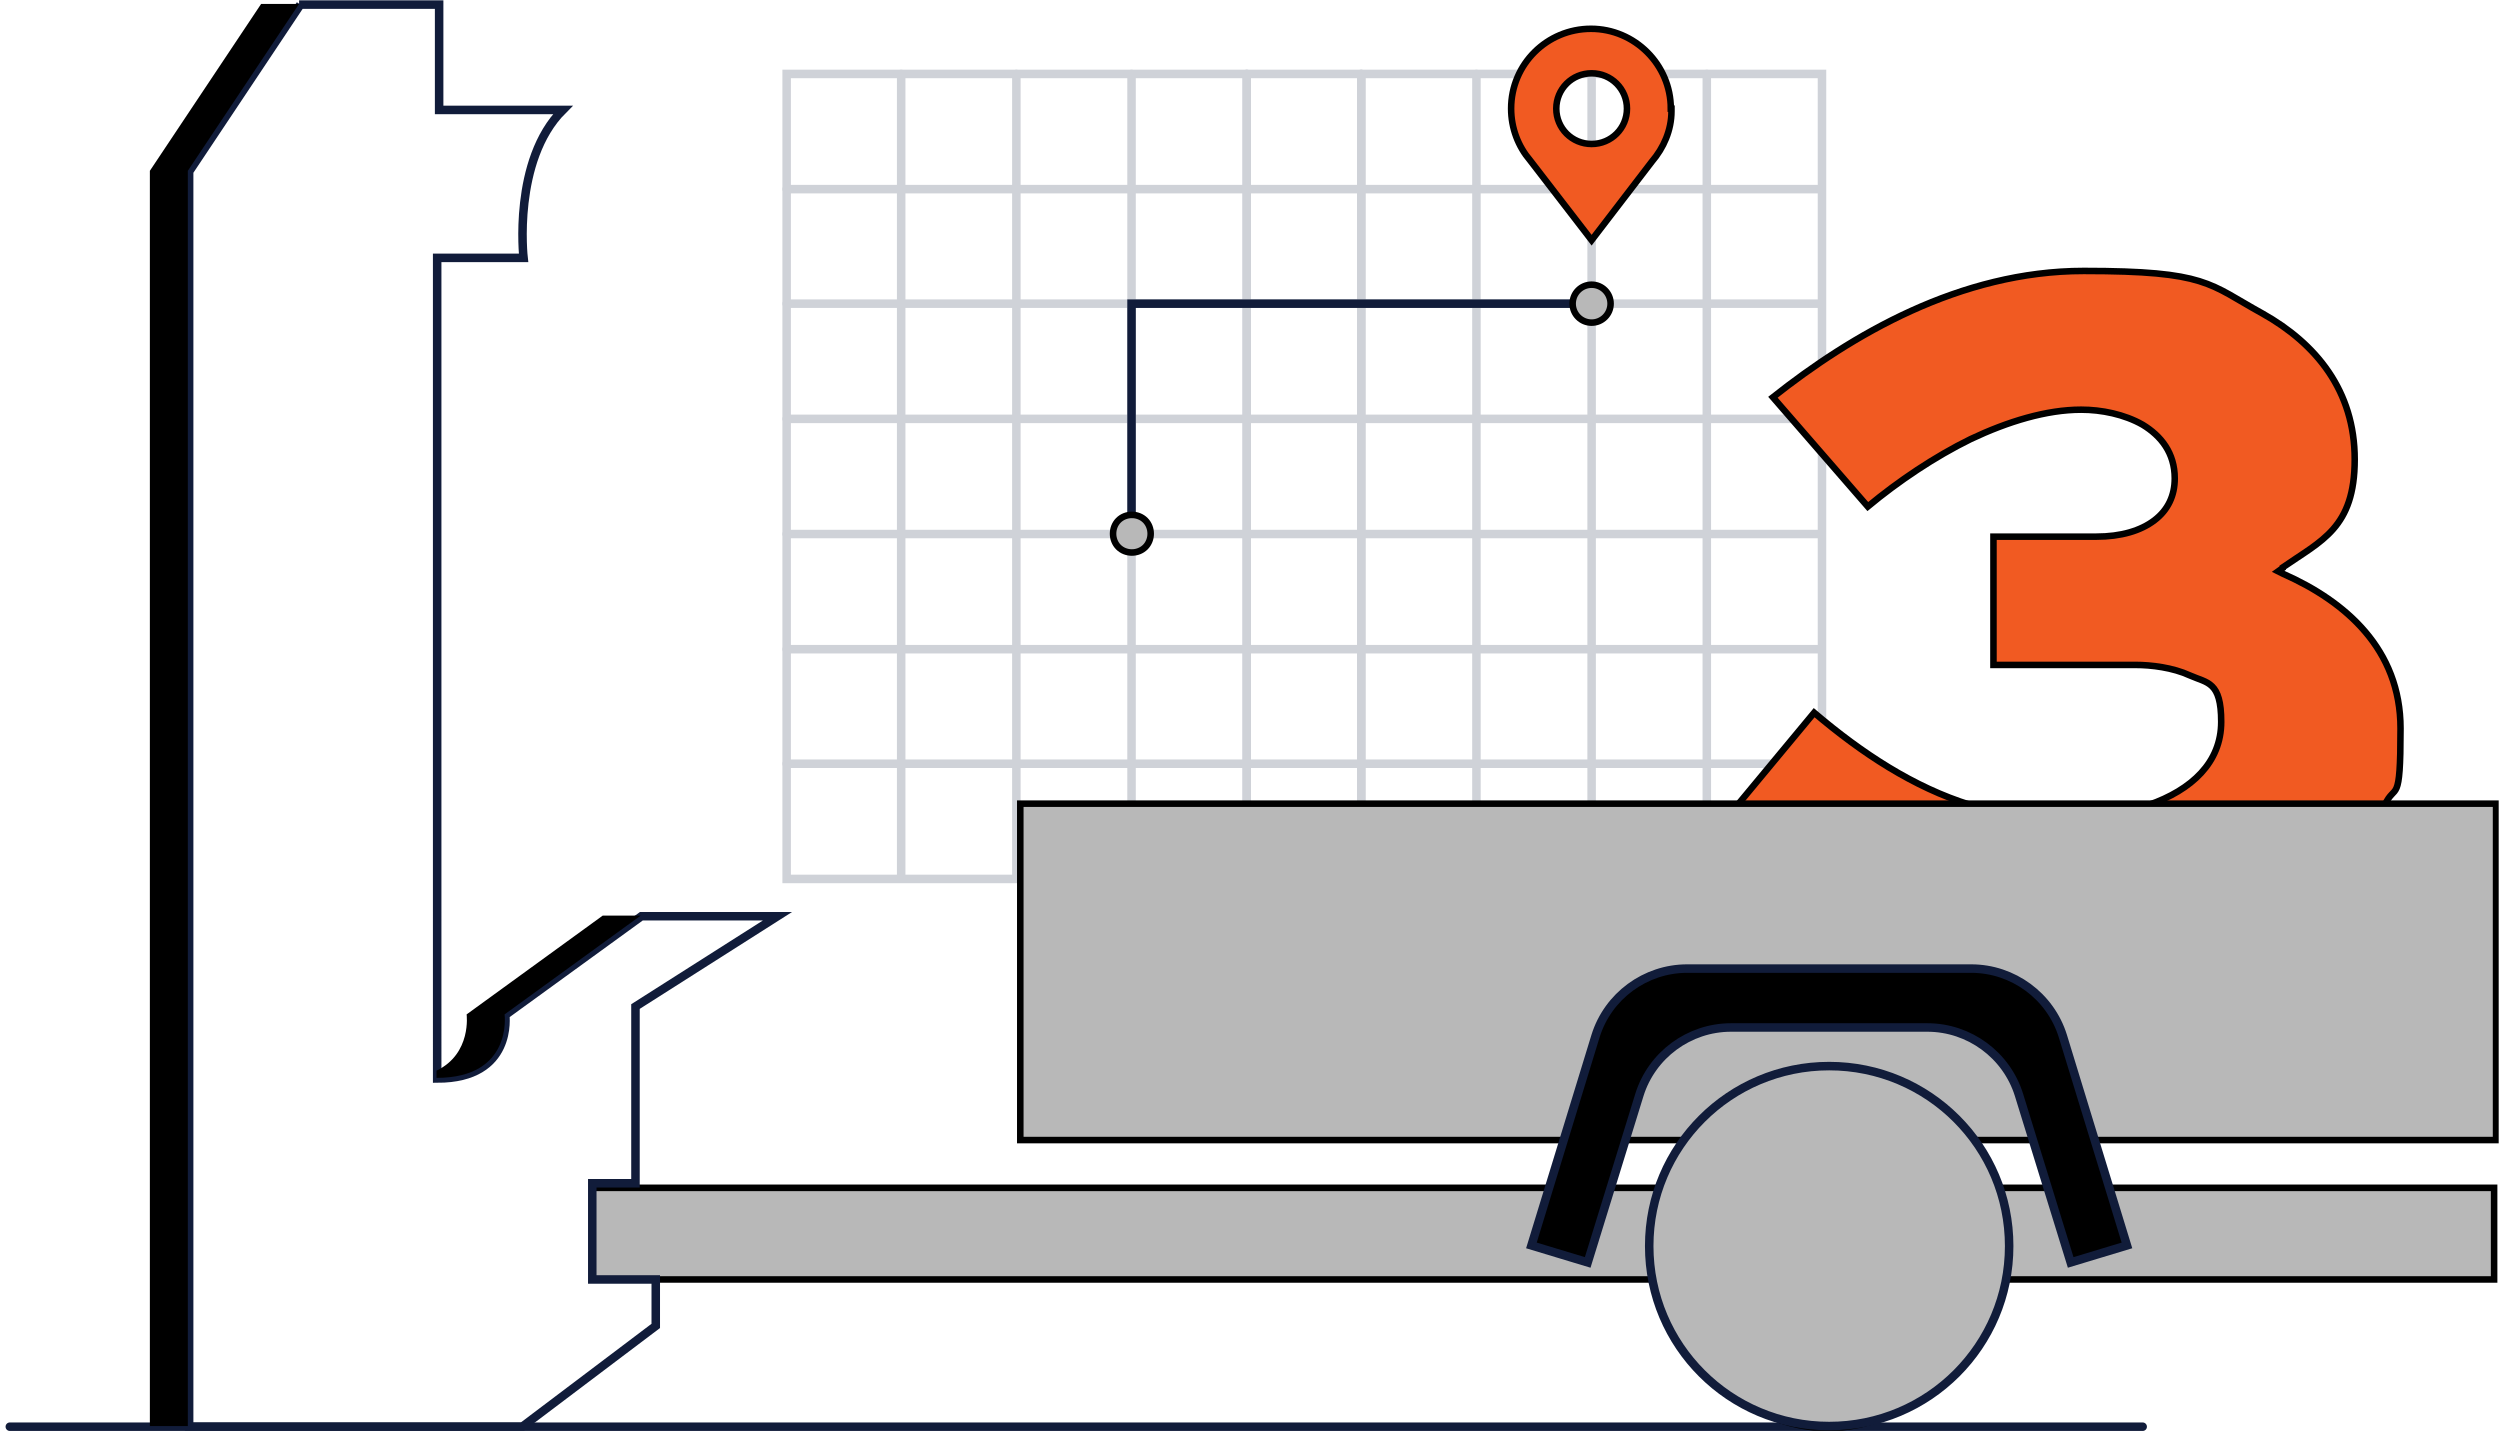 <?xml version="1.0" encoding="UTF-8"?>
<svg id="Layer_1" xmlns="http://www.w3.org/2000/svg" version="1.1" xmlns:xlink="http://www.w3.org/1999/xlink" viewBox="0 0 382 219">
  <!-- Generator: Adobe Illustrator 29.3.1, SVG Export Plug-In . SVG Version: 2.1.0 Build 151)  -->
  <defs>
    <style>
      .st0, .st1 {
        stroke: #000;
      }

      .st0, .st2 {
        fill: #b8b8b8;
      }

      .st3, .st4, .st5 {
        fill: none;
      }

      .st6, .st4, .st2 {
        stroke: #111c3a;
      }

      .st6, .st4, .st2, .st5 {
        stroke-linecap: round;
        stroke-miterlimit: 10;
        stroke-width: 1.3px;
      }

      .st1 {
        fill: #f15a22;
      }

      .st5 {
        stroke: #cfd2d8;
      }

      .st7 {
        clip-path: url(#clippath);
      }
    </style>
    <clipPath id="clippath">
      <rect class="st3" x=".8" y="0" width="381" height="218.6"/>
    </clipPath>
  </defs>
  <g class="st7">
    <g>
      <path class="st5" d="M278.4,11.3H120.2v123h158.2V11.3Z"/>
      <path class="st5" d="M120.2,28.9h158"/>
      <path class="st5" d="M120.2,46.4h158"/>
      <path class="st5" d="M120.2,64h158"/>
      <path class="st5" d="M120.2,81.6h158"/>
      <path class="st5" d="M120.2,99.2h158"/>
      <path class="st5" d="M120.2,116.7h158"/>
      <path class="st5" d="M137.7,134V11.3"/>
      <path class="st5" d="M155.3,134V11.3"/>
      <path class="st5" d="M172.9,134V11.3"/>
      <path class="st5" d="M190.5,134V11.3"/>
      <path class="st5" d="M190.5,134V11.3"/>
      <path class="st5" d="M208,134V11.3"/>
      <path class="st5" d="M225.6,134V11.3"/>
      <path class="st5" d="M243.2,134V11.3"/>
      <path class="st5" d="M260.8,134V11.3"/>
      <path class="st5" d="M208,134V11.3"/>
      <path class="st1" d="M255.4,16.6v.4c0,2.9-1.2,5.6-3,7.7h0s0,0,0,0l-9.2,12-9.4-12.2h0s0,0,0,0c-1.8-2.1-2.9-4.9-2.9-7.9,0-6.8,5.5-12.2,12.2-12.2s12.2,5.5,12.2,12.2ZM248.6,16.6c0-3-2.4-5.4-5.4-5.4s-5.4,2.4-5.4,5.4,2.4,5.4,5.4,5.4,5.4-2.4,5.4-5.4Z"/>
      <path class="st4" d="M172.9,81.6v-35.2h70.3"/>
      <path class="st0" d="M246.1,46.4c0,1.6-1.3,2.9-2.9,2.9s-2.9-1.3-2.9-2.9,1.3-2.9,2.9-2.9,2.9,1.3,2.9,2.9Z"/>
      <path class="st0" d="M175,79.5c1.1,1.1,1.1,3,0,4.1-1.1,1.1-3,1.1-4.1,0-1.1-1.1-1.1-3,0-4.1,1.1-1.1,3-1.1,4.1,0Z"/>
      <path class="st1" d="M348.8,86.8l-.7.5.8.4c9.5,4.2,17.9,11.5,17.9,23.6s-.8,8.2-2.4,11.7h-36.1c6.6-2.3,11.1-6.5,11.1-12.7s-2.1-5.9-4.8-7.1c-2.6-1.2-5.9-1.6-8.3-1.6h-21.7v-19.6h15.7c3.8,0,6.8-.9,8.9-2.5,2.1-1.6,3.1-3.8,3.1-6.4,0-3.9-2.1-6.5-4.9-8.2-2.8-1.6-6.3-2.3-9.4-2.3-5.3,0-11.2,1.8-16.9,4.5-5.5,2.7-11,6.4-15.7,10.3l-14.5-16.7c12-9.5,28.6-19.3,47.5-19.3s19.1,2,27.3,6.5c8.2,4.6,14.1,11.8,14.1,22.3s-5.1,12.4-11,16.5ZM265.5,123l11.7-14.1c7.3,6.2,15.2,11.4,23.9,14.1h-35.7Z"/>
      <path class="st4" d="M1.5,218h325.9"/>
      <path class="st0" d="M256.6,195.5H90.5v-14h290.6v14h-79.6v.5c0,12.3-9.9,22.2-22.2,22.2s-22.2-9.9-22.2-22.2v-.5h-.5Z"/>
      <path class="st0" d="M155.9,174.2v-51.4h225.5v51.4h-225.5Z"/>
      <path class="st4" d="M45.9.7l-17,25.5v191.8h50.9l20.4-15.4v-7.1h-9.7v-14.7h6.6v-27l21.7-13.8h-20.8l-20.8,15.1s1.3,9.7-10.4,9.7V39.4h13.2s-1.7-14.9,6-22.6h-18.9V.7h-21.4Z"/>
      <path d="M39.9.6h5.8l-17,25.5v191.8h-5.8V26.1L39.9.6Z"/>
      <path d="M77.1,155s1.3,9.7-10.4,9.7v-1.1c5.4-2.6,4.6-8.6,4.6-8.6l20.8-15.1h5.8l-20.8,15.1Z"/>
      <path class="st2" d="M279.5,217.9c15.2,0,27.5-12.3,27.5-27.5s-12.3-27.5-27.5-27.5-27.5,12.3-27.5,27.5,12.3,27.5,27.5,27.5Z"/>
      <path class="st6" d="M242.6,192.9l-8.6-2.6,9.8-32c1.9-6.1,7.6-10.3,14-10.3h43.4c6.4,0,12.1,4.2,14,10.3l9.8,32-8.6,2.6-7.9-25.6c-1.9-6.1-7.6-10.3-14-10.3h-30c-6.4,0-12.1,4.2-14,10.3l-7.9,25.6Z"/>
    </g>
  </g>
</svg>